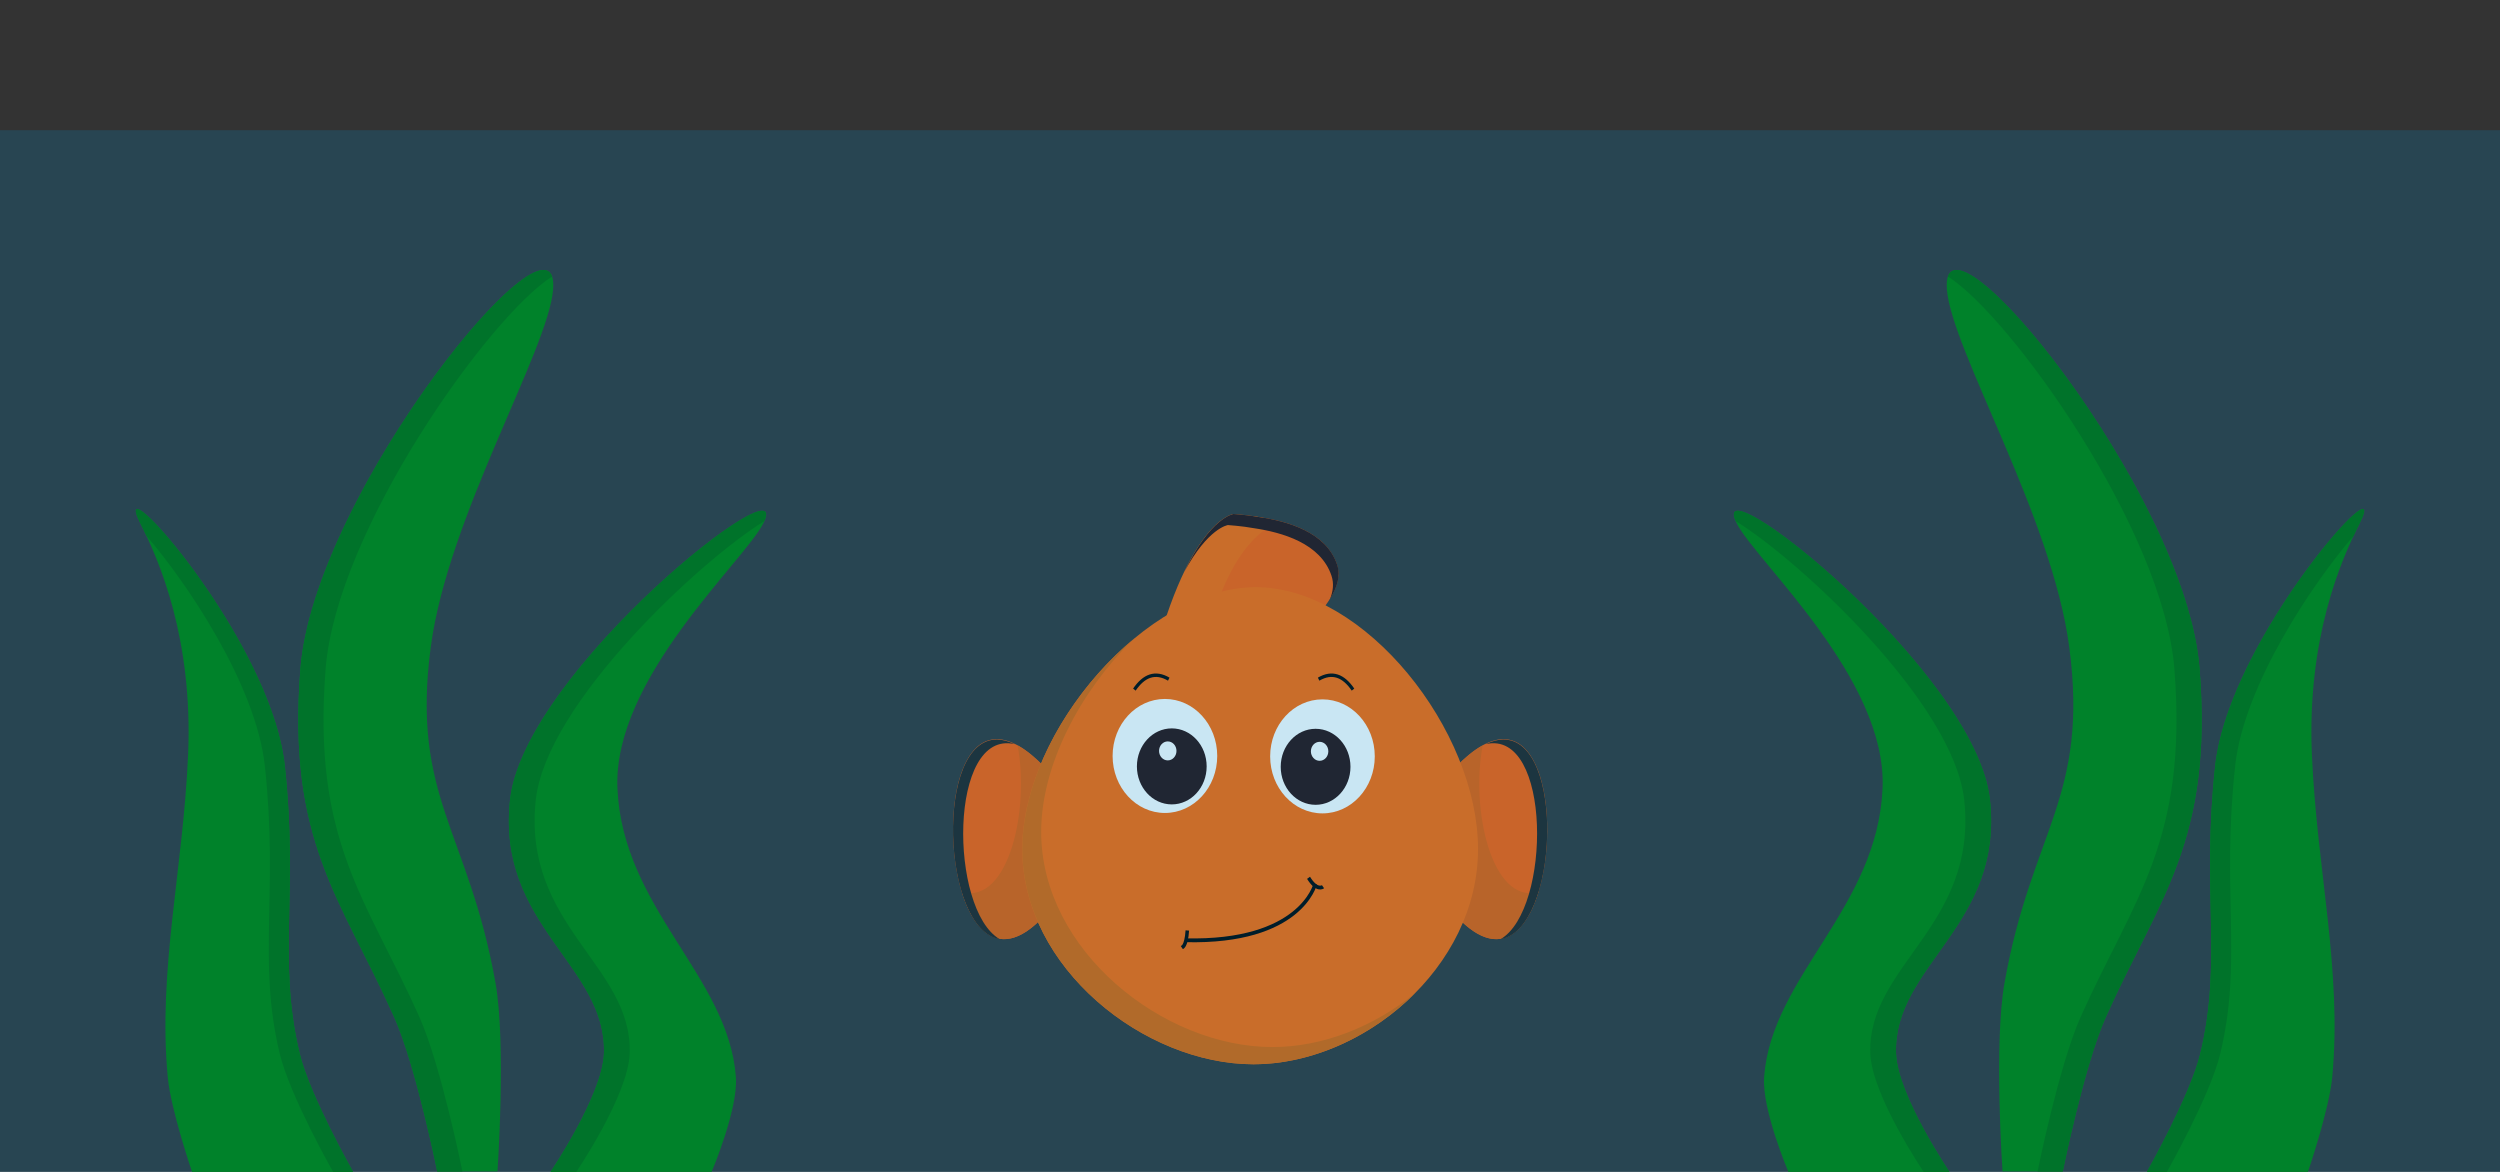 <?xml version="1.0" encoding="UTF-8" standalone="no"?>
<svg
   xmlns:dc="http://purl.org/dc/elements/1.1/"
   xmlns:cc="http://creativecommons.org/ns#"
   xmlns:rdf="http://www.w3.org/1999/02/22-rdf-syntax-ns#"
   xmlns:svg="http://www.w3.org/2000/svg"
   xmlns="http://www.w3.org/2000/svg"
   version="1.1"
   id="svg6202"
   viewBox="0 0 1920 900"
   height="900"
   width="1920">
  <rect x="0" y="0" width="1920" height="900" fill="#333333" stroke="none"/>
  <defs
     id="defs6204" />
  <g
     transform="translate(0,-152.362)"
     id="layer1">
    <g
       style=""
       id="g5086"
       transform="matrix(1.213,0,0,1.322,597.724,473.667)">
      <g
         style=""
         id="g4581-0"
         transform="matrix(-1,0,0,1,595.499,1.808)">
        <path
           style="fill:#ff5a00;fill-opacity:1;fill-rule:evenodd;stroke:none;stroke-width:1px;stroke-linecap:butt;stroke-linejoin:miter;stroke-opacity:1;"
           d="m 407.091,223.612 c 111.833,-148.9 95.062,186.594 0.505,38.386"
           id="path4290-3" />
        <path
           style="fill:#e95a00;fill-opacity:1;fill-rule:evenodd;stroke:none;stroke-width:1px;stroke-linecap:butt;stroke-linejoin:miter;stroke-opacity:1;"
           d="m 444.007,188.142 c -10.246,5.175 -22.512,16.3 -36.916,35.479 l 0.506,38.387 c 36.368,57.003 61.213,42.433 71.676,11.41 -29.853,7.181 -43.038,-48.687 -35.266,-85.275 z"
           id="path4290-7-6" />
      </g>
      <g
         style=""
         transform="translate(2,1.808)"
         id="g4581">
        <path
           style="fill:#ff5a00;fill-opacity:1;fill-rule:evenodd;stroke:none;stroke-width:1px;stroke-linecap:butt;stroke-linejoin:miter;stroke-opacity:1;"
           d="m 407.091,223.612 c 111.833,-148.9 95.062,186.594 0.505,38.386"
           id="path4290" />
        <path
           style="fill:#e95a00;fill-opacity:1;fill-rule:evenodd;stroke:none;stroke-width:1px;stroke-linecap:butt;stroke-linejoin:miter;stroke-opacity:1;"
           d="m 444.007,188.142 c -10.246,5.175 -22.512,16.3 -36.916,35.479 l 0.506,38.387 c 36.368,57.003 61.213,42.433 71.676,11.41 -29.853,7.181 -43.038,-48.687 -35.266,-85.275 z"
           id="path4290-7" />
      </g>
      <g
         style=""
         transform="matrix(1.284,0,0,1.284,-94.399,-19.463)"
         id="g4317">
        <path
           style="fill:#ff5a00;fill-opacity:1;fill-rule:evenodd;stroke:none;stroke-width:1px;stroke-linecap:butt;stroke-linejoin:miter;stroke-opacity:1;"
           d="m 267.944,123.767 20.866,-54.397 c 0,0 12.39,-10.682 19.204,-9.89 14.119,1.641 35.284,6.192 40.994,21.841 6.563,17.989 -32.4,34.53 -24.19,60.784 6.502,20.79 -56.874,-18.338 -56.874,-18.338 z"
           id="path4309" />
        <path
           style="fill:#ff6600;fill-opacity:1;fill-rule:evenodd;stroke:none;stroke-width:1px;stroke-linecap:butt;stroke-linejoin:miter;stroke-opacity:1;"
           d="m 256.132,133.448 c 18.338,-72.323 41.828,-75.032 41.828,-75.032 0,0 25.268,1.546 18.411,5.3 -32.763,17.939 -37.573,85.155 -37.573,85.155 z"
           id="path4307" />
      </g>
      <path
         id="path4138"
         d="m 443.035,250.219 c 0,69.036 -73.107,125 -142.143,125 -69.036,0 -146.429,-55.964 -146.429,-125 0,-69.036 78.822,-152.143 147.857,-152.143 69.036,0 140.714,83.107 140.714,152.143 z"
         style="fill:#ff6600;fill-opacity:1;stroke:none;stroke-width:5;stroke-linejoin:miter;stroke-miterlimit:4;stroke-dasharray:none;stroke-opacity:1;" />
      <g
         style=""
         transform="translate(6.268,0)"
         id="g4247">
        <g
           style=""
           id="g4173"
           transform="matrix(1.104,0,0,1.104,-38.666,-23.892)">
          <circle
             r="30"
             cy="199.505"
             cx="341.429"
             id="path4141"
             style="fill:#ffffff;fill-opacity:1;stroke:none;stroke-width:5;stroke-linejoin:miter;stroke-miterlimit:4;stroke-dasharray:none;stroke-opacity:1;" />
          <circle
             r="20"
             cy="204.995"
             cx="337.492"
             id="path4141-3"
             style="fill:#280b0b;fill-opacity:1;stroke:none;stroke-width:5;stroke-linejoin:miter;stroke-miterlimit:4;stroke-dasharray:none;stroke-opacity:1;" />
          <circle
             r="5"
             cy="196.843"
             cx="339.796"
             id="path4141-3-6"
             style="fill:#ffffff;fill-opacity:1;stroke:none;stroke-width:5;stroke-linejoin:miter;stroke-miterlimit:4;stroke-dasharray:none;stroke-opacity:1;" />
        </g>
        <g
           style=""
           transform="matrix(-1.104,0,0,1.104,615.46,-24.131)"
           id="g4173-7">
          <circle
             r="30"
             cy="199.505"
             cx="341.429"
             id="path4141-5"
             style="fill:#ffffff;fill-opacity:1;stroke:none;stroke-width:5;stroke-linejoin:miter;stroke-miterlimit:4;stroke-dasharray:none;stroke-opacity:1;" />
          <circle
             r="20"
             cy="204.995"
             cx="337.492"
             id="path4141-3-3"
             style="fill:#280b0b;fill-opacity:1;stroke:none;stroke-width:5;stroke-linejoin:miter;stroke-miterlimit:4;stroke-dasharray:none;stroke-opacity:1;" />
          <circle
             r="5"
             cy="196.843"
             cx="339.796"
             id="path4141-3-6-5"
             style="fill:#ffffff;fill-opacity:1;stroke:none;stroke-width:5;stroke-linejoin:miter;stroke-miterlimit:4;stroke-dasharray:none;stroke-opacity:1;" />
        </g>
      </g>
      <g
         style=""
         transform="matrix(1.115,0,0,1.115,-119.033,-189.897)"
         id="g4242">
        <path
           style="fill:none;fill-rule:evenodd;stroke:#000000;stroke-width:2;stroke-linecap:butt;stroke-linejoin:miter;stroke-miterlimit:4;stroke-dasharray:none;stroke-opacity:1;"
           d="m 337.896,442.23 c 65.491,1.47 73.672,-29.047 73.741,-29.294"
           id="path4223" />
        <path
           style="fill:none;fill-rule:evenodd;stroke:#000000;stroke-width:2;stroke-linecap:butt;stroke-linejoin:miter;stroke-miterlimit:4;stroke-dasharray:none;stroke-opacity:1;"
           d="m 407.857,409.684 c 4.725,7.126 8.111,4.72 8.214,4.643 l 0,0"
           id="path4225" />
        <path
           style="fill:none;fill-rule:evenodd;stroke:#000000;stroke-width:2;stroke-linecap:butt;stroke-linejoin:miter;stroke-miterlimit:4;stroke-dasharray:none;stroke-opacity:1;"
           d="m 339.025,437.127 c -0.634,8.775 -3.08,8.85 -3.146,8.896 l 0,0"
           id="path4225-6" />
      </g>
      <path
         id="path4257"
         d="m 225.453,157.57 c 6.019,-8.085 13.155,-10.698 21.772,-6.066"
         style="fill:none;fill-rule:evenodd;stroke:#000000;stroke-width:2;stroke-linecap:butt;stroke-linejoin:miter;stroke-miterlimit:4;stroke-dasharray:none;stroke-opacity:1;" />
      <path
         id="path4257-2"
         d="m 363.877,157.57 c -6.019,-8.085 -13.155,-10.698 -21.772,-6.066"
         style="fill:none;fill-rule:evenodd;stroke:#000000;stroke-width:2;stroke-linecap:butt;stroke-linejoin:miter;stroke-miterlimit:4;stroke-dasharray:none;stroke-opacity:1;" />
      <path
         id="path4138-23"
         d="m 224.68,128.417 c -39.692,30.441 -70.217,78.844 -70.217,121.803 0,69.036 77.394,125 146.43,125 36.863,0 74.882,-15.961 102.316,-41.344 -25.964,19.501 -58.568,31.344 -90.316,31.344 -69.036,0 -146.43,-55.964 -146.43,-125 0,-38.514 24.538,-81.403 58.217,-111.803 z"
         style="fill:#e16200;fill-opacity:1;stroke:none;stroke-width:5;stroke-linejoin:miter;stroke-miterlimit:4;stroke-dasharray:none;stroke-opacity:1;" />
      <path
         id="path4290-0-0"
         d="m 458.769,186.577 c -3.321,0.065 -6.955,0.929 -10.896,2.684 41.881,-8.899 41.504,96.134 9.461,113.279 36.928,-5.41 41.223,-116.746 1.436,-115.963 z"
         style="fill:#241f1c;fill-opacity:1;fill-rule:evenodd;stroke:none;stroke-width:1px;stroke-linecap:butt;stroke-linejoin:miter;stroke-opacity:1;" />
      <path
         id="path4290-0-0-5"
         d="m 138.729,186.577 c 3.321,0.065 6.955,0.929 10.896,2.684 -41.881,-8.899 -41.504,96.134 -9.461,113.279 -36.928,-5.41 -41.223,-116.746 -1.436,-115.963 z"
         style="fill:#241f1c;fill-opacity:1;fill-rule:evenodd;stroke:none;stroke-width:1px;stroke-linecap:butt;stroke-linejoin:miter;stroke-opacity:1;" />
      <path
         id="path4309-4"
         d="m 288.267,55.559 c 0,0 -14.504,1.702 -31.248,33.686 15.181,-25.773 27.676,-27.256 27.676,-27.256 0,0 8.968,0.556 16.199,1.779 17.975,2.431 42.457,8.719 49.359,27.637 1.651,4.527 1.038,8.981 -0.904,13.473 4.453,-6.709 6.911,-13.229 4.477,-19.902 -6.899,-18.911 -31.367,-25.198 -49.34,-27.631 -7.235,-1.226 -16.219,-1.785 -16.219,-1.785 z"
         style="fill:#280b0b;fill-opacity:1;fill-rule:evenodd;stroke:none;stroke-width:1px;stroke-linecap:butt;stroke-linejoin:miter;stroke-opacity:1;" />
    </g>
    <g
       style=""
       id="g12453"
       transform="matrix(3.836,0,0,4.08,-1848.376,-2611.326)">
      <path
         id="path6904-7"
         d="m 581.448,897.869 -12.06,0.022 c 0,0 -4.282,-19.965 -8.629,-29.1 -10.554,-22.176 -21.498,-33.074 -18.76,-65.548 2.817,-33.402 52.104,-89.891 50.591,-71.421 -0.933,11.385 -21.034,42.73 -24.496,67.322 -3.984,28.3 7.538,34.582 12.954,63.234 2.177,11.516 0.4,35.492 0.4,35.492 z"
         style="fill:#008000;fill-rule:evenodd;stroke:none;stroke-width:0.755px;stroke-linecap:butt;stroke-linejoin:miter;stroke-opacity:1;" />
      <path
         id="path6904-6-1"
         d="m 624.327,897.955 -32.24,0 c 0,0 10.371,-14.396 10.679,-22.248 0.65,-16.555 -21.544,-24.102 -18.8,-47.768 2.823,-24.342 57.478,-64.621 50.699,-52.048 -3.857,7.153 -30.121,29.224 -29.201,49.841 1.011,22.655 22.264,35.413 23.718,54.41 0.463,6.044 -4.856,17.812 -4.856,17.812 z"
         style="fill:#008000;fill-rule:evenodd;stroke:none;stroke-width:0.645px;stroke-linecap:butt;stroke-linejoin:miter;stroke-opacity:1;" />
      <path
         id="path6904-6-4-7"
         d="m 520.295,897.955 32.24,0 c 0,0 -8.634,-14.28 -10.679,-22.248 -4.499,-17.525 -0.203,-30.193 -2.986,-54.196 -2.783,-24.004 -35.693,-58.192 -28.913,-45.619 3.857,7.153 10.524,21.777 9.558,43.413 -0.966,21.636 -6.097,40.614 -4.076,60.839 0.612,6.124 4.856,17.812 4.856,17.812 z"
         style="fill:#008000;fill-rule:evenodd;stroke:none;stroke-width:0.645px;stroke-linecap:butt;stroke-linejoin:miter;stroke-opacity:1;" />
      <path
         id="path6904-6-1-7"
         d="m 634.548,773.519 c -5.958,-0.38 -48.112,33.121 -50.582,54.42 -2.744,23.666 19.449,31.212 18.799,47.768 -0.308,7.852 -10.68,22.248 -10.68,22.248 l 5.154,0 c 0,0 10.371,-14.396 10.68,-22.248 0.65,-16.555 -21.545,-24.102 -18.801,-47.768 2.101,-18.118 32.907,-45.051 45.732,-52.461 0.591,-1.265 0.463,-1.91 -0.303,-1.959 z"
         style="fill:#006d00;fill-opacity:1;fill-rule:evenodd;stroke:none;stroke-width:0.645px;stroke-linecap:butt;stroke-linejoin:miter;stroke-opacity:1;" />
      <path
         id="path6904-7-2"
         d="m 590.485,728.203 c -9.325,0.579 -46.066,46.334 -48.486,75.039 -2.738,32.474 8.206,43.37 18.76,65.547 4.348,9.136 8.629,29.102 8.629,29.102 l 5.043,-0.01 c -0.006,-0.03 -4.282,-19.963 -8.627,-29.092 -10.554,-22.176 -21.498,-33.073 -18.76,-65.547 2.202,-26.112 32.804,-66.334 45.334,-73.822 -0.327,-0.88 -0.973,-1.274 -1.893,-1.217 z"
         style="fill:#006d00;fill-opacity:1;fill-rule:evenodd;stroke:none;stroke-width:0.755px;stroke-linecap:butt;stroke-linejoin:miter;stroke-opacity:1;" />
      <path
         id="path6904-6-4-7-1"
         d="m 509.258,773.203 c -0.422,0.077 -0.254,0.919 0.699,2.688 0.37,0.687 0.782,1.505 1.195,2.33 8.204,8.94 21.959,28.13 23.717,43.289 2.783,24.004 -1.512,36.673 2.986,54.197 2.045,7.968 10.68,22.248 10.68,22.248 l 4,0 c 0,0 -8.634,-14.28 -10.68,-22.248 -4.499,-17.525 -0.203,-30.194 -2.986,-54.197 -2.392,-20.628 -27.031,-48.777 -29.611,-48.307 z"
         style="fill:#006d00;fill-opacity:1;fill-rule:evenodd;stroke:none;stroke-width:0.645px;stroke-linecap:butt;stroke-linejoin:miter;stroke-opacity:1;" />
    </g>
    <g
       style=""
       id="g12453-3"
       transform="matrix(-3.836,0,0,4.08,3768.376,-2611.326)">
      <path
         id="path6904-7-0"
         d="m 581.448,897.869 -12.06,0.022 c 0,0 -4.282,-19.965 -8.629,-29.1 -10.554,-22.176 -21.498,-33.074 -18.76,-65.548 2.817,-33.402 52.104,-89.891 50.591,-71.421 -0.933,11.385 -21.034,42.73 -24.496,67.322 -3.984,28.3 7.538,34.582 12.954,63.234 2.177,11.516 0.4,35.492 0.4,35.492 z"
         style="fill:#008000;fill-rule:evenodd;stroke:none;stroke-width:0.755px;stroke-linecap:butt;stroke-linejoin:miter;stroke-opacity:1;" />
      <path
         id="path6904-6-1-4"
         d="m 624.327,897.955 -32.24,0 c 0,0 10.371,-14.396 10.679,-22.248 0.65,-16.555 -21.544,-24.102 -18.8,-47.768 2.823,-24.342 57.478,-64.621 50.699,-52.048 -3.857,7.153 -30.121,29.224 -29.201,49.841 1.011,22.655 22.264,35.413 23.718,54.41 0.463,6.044 -4.856,17.812 -4.856,17.812 z"
         style="fill:#008000;fill-rule:evenodd;stroke:none;stroke-width:0.645px;stroke-linecap:butt;stroke-linejoin:miter;stroke-opacity:1;" />
      <path
         id="path6904-6-4-7-4"
         d="m 520.295,897.955 32.24,0 c 0,0 -8.634,-14.28 -10.679,-22.248 -4.499,-17.525 -0.203,-30.193 -2.986,-54.196 -2.783,-24.004 -35.693,-58.192 -28.913,-45.619 3.857,7.153 10.524,21.777 9.558,43.413 -0.966,21.636 -6.097,40.614 -4.076,60.839 0.612,6.124 4.856,17.812 4.856,17.812 z"
         style="fill:#008000;fill-rule:evenodd;stroke:none;stroke-width:0.645px;stroke-linecap:butt;stroke-linejoin:miter;stroke-opacity:1;" />
      <path
         id="path6904-6-1-7-4"
         d="m 634.548,773.519 c -5.958,-0.38 -48.112,33.121 -50.582,54.42 -2.744,23.666 19.449,31.212 18.799,47.768 -0.308,7.852 -10.68,22.248 -10.68,22.248 l 5.154,0 c 0,0 10.371,-14.396 10.68,-22.248 0.65,-16.555 -21.545,-24.102 -18.801,-47.768 2.101,-18.118 32.907,-45.051 45.732,-52.461 0.591,-1.265 0.463,-1.91 -0.303,-1.959 z"
         style="fill:#006d00;fill-opacity:1;fill-rule:evenodd;stroke:none;stroke-width:0.645px;stroke-linecap:butt;stroke-linejoin:miter;stroke-opacity:1;" />
      <path
         id="path6904-7-2-4"
         d="m 590.485,728.203 c -9.325,0.579 -46.066,46.334 -48.486,75.039 -2.738,32.474 8.206,43.37 18.76,65.547 4.348,9.136 8.629,29.102 8.629,29.102 l 5.043,-0.01 c -0.006,-0.03 -4.282,-19.963 -8.627,-29.092 -10.554,-22.176 -21.498,-33.073 -18.76,-65.547 2.202,-26.112 32.804,-66.334 45.334,-73.822 -0.327,-0.88 -0.973,-1.274 -1.893,-1.217 z"
         style="fill:#006d00;fill-opacity:1;fill-rule:evenodd;stroke:none;stroke-width:0.755px;stroke-linecap:butt;stroke-linejoin:miter;stroke-opacity:1;" />
      <path
         id="path6904-6-4-7-1-7"
         d="m 509.258,773.203 c -0.422,0.077 -0.254,0.919 0.699,2.688 0.37,0.687 0.782,1.505 1.195,2.33 8.204,8.94 21.959,28.13 23.717,43.289 2.783,24.004 -1.512,36.673 2.986,54.197 2.045,7.968 10.68,22.248 10.68,22.248 l 4,0 c 0,0 -8.634,-14.28 -10.68,-22.248 -4.499,-17.525 -0.203,-30.194 -2.986,-54.197 -2.392,-20.628 -27.031,-48.777 -29.611,-48.307 z"
         style="fill:#006d00;fill-opacity:1;fill-rule:evenodd;stroke:none;stroke-width:0.645px;stroke-linecap:butt;stroke-linejoin:miter;stroke-opacity:1;" />
    </g>
    <rect
       style="opacity:0.708;fill:#008ac8;fill-opacity:0.298;stroke:none;stroke-width:2;stroke-linejoin:miter;stroke-miterlimit:4;stroke-dasharray:none;stroke-opacity:1;"
       id="rect4829"
       width="800"
       height="1920"
       x="-1052.362"
       y="-6.1335937e-05"
       transform="matrix(0,-1,1,0,0,0)" />
  </g>
</svg>
